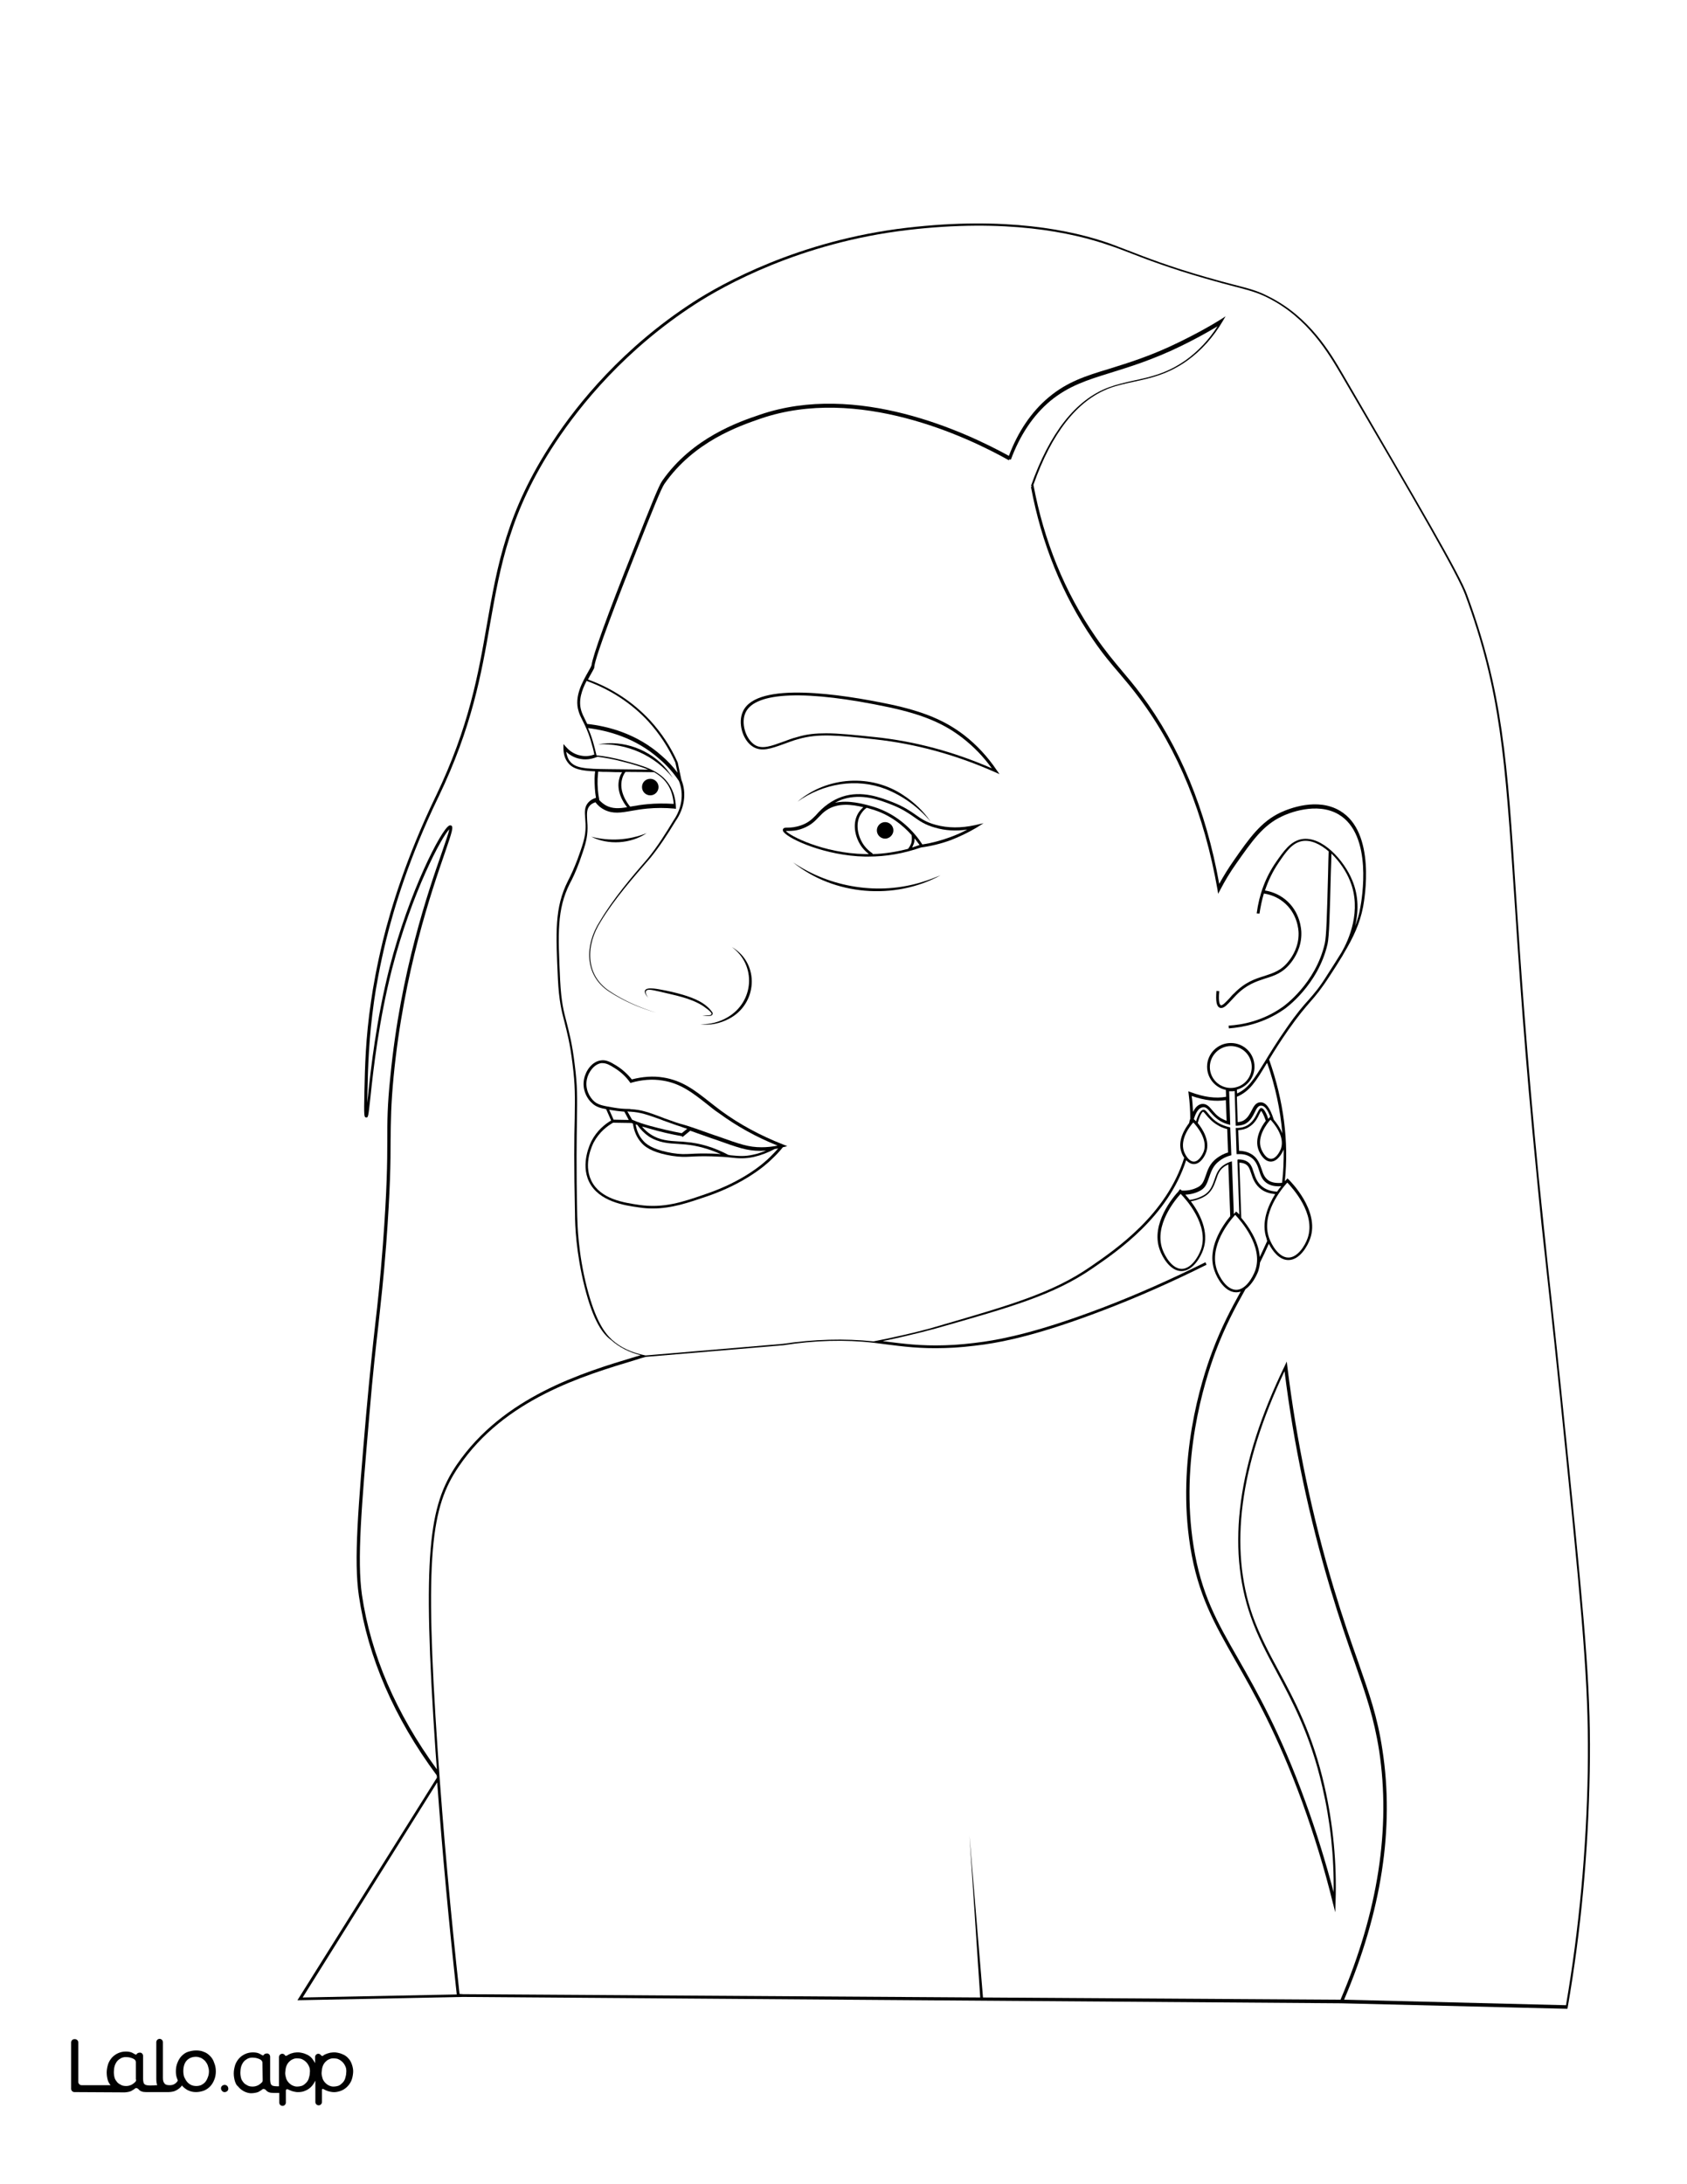 <?xml version="1.0" encoding="utf-8"?>
<!-- Generator: Adobe Illustrator 26.1.0, SVG Export Plug-In . SVG Version: 6.00 Build 0)  -->
<svg version="1.1" id="Layer_1" data-layer="Layer_1"
	 xmlns="http://www.w3.org/2000/svg" xmlns:xlink="http://www.w3.org/1999/xlink" x="0px" y="0px" viewBox="0 0 612 792"
	 style="enable-background:new 0 0 612 792;" xml:space="preserve">
<rect x="0" y="0" width="612" height="792" fill="#808080" stroke="none"/>
<style type="text/css">
	.st0{fill:#FFFFFF;}
	.st1{fill:#010101;}
</style>
<g id="Black">
	<rect x="21.2" y="32.6" width="559.3" height="696.4"/>
</g>
<g id="Color">
	<path class="st0" d="M269,420c-1.3,0-2.6-0.1-4.2-0.3c-1.7-0.2-3.8-0.3-6.6-0.4c-3.6-0.1-5.8,0-7.5,0.1c-2.2,0.1-3.8,0.2-7-0.3
		c-5.4-0.9-9-2.4-11-4.7c-1.7-1.9-2.7-4.2-3.1-7l0,0c-0.2-0.1-0.5-0.2-0.7-0.2l-6.5-0.1c-2.1,1.2-5,3.4-7,7.1
		c-0.4,0.8-3.9,7.7-0.9,13.9c3.3,6.8,12,8,17.3,8.8c9,1.3,15.8-1,24.4-4c13.2-4.5,20.6-10.8,23.2-13.4c1-1,2-2,2.9-3.1
		c-0.4,0.1-0.8,0.2-1.2,0.2c-2.4,1.3-5,2.3-7.6,2.9C271.7,419.9,270.3,420,269,420z"/>
	<path class="st0" d="M247.4,412c-3.9-0.7-7.8-1.6-11.6-2.7c-1-0.3-1.9-0.6-2.9-0.8c0.9,1.1,1.9,2,3.1,2.8c3.3,2.2,6.7,2.4,10.2,2.6
		c0.9,0,1.8,0.1,2.7,0.2c5.1,0.4,10.3,2,15.4,4.7c0.2,0,0.4,0,0.6,0.1c3.2,0.3,5.2,0.5,8.3-0.2c1.6-0.3,3.2-0.9,4.7-1.5
		c-0.6,0-1.2,0.1-1.8,0.1c-0.1,0-0.2,0-0.3,0c-4.8,0-7.9-1.1-16-4l-1.5-0.5c-3.9-1.4-6.3-2.2-7.9-2.8l-2.8,2.3L247.4,412z"/>
	<path class="st0" d="M236,408.3c3.7,1,7.5,1.9,11.3,2.6l2-1.6c-1-0.3-1.6-0.5-2.1-0.7c-1.2-0.4-2.2-0.7-6.6-2.3l-1-0.4
		c-4.8-1.7-7.2-2.6-10.9-2.8c-0.3,0-0.6,0-1-0.1h-0.1l1.7,3C231.5,407,233.8,407.7,236,408.3z"/>
	<path class="st0" d="M228.1,406.1l-1.6-3c-1.1-0.1-2.5-0.2-4.2-0.5c-0.5-0.1-0.9-0.1-1.3-0.2l1.6,3.6L228.1,406.1z"/>
	<path class="st0" d="M273.8,270.1c2.7,1.7,6,0.4,10.2-1.1c1.6-0.6,3.4-1.3,5.4-1.8c3.3-1,6.5-1.3,10.3-1.3c4.7,0,10.3,0.6,18,1.4
		c14.2,1.5,28.4,5.3,42.1,11.3c-3-4.2-6.6-7.9-10.6-11c-6.8-5.3-14.5-8.5-26.5-11.1c-30.1-6.4-48.6-5.7-52.2,1.8
		C268.7,262,270.4,267.9,273.8,270.1z"/>
	<path class="st0" d="M331.8,304c0,0.6-0.1,1.3-0.3,1.9c-0.2,0.5-0.4,1-0.6,1.4c0.9-0.3,1.8-0.6,2.7-0.9
		C333.1,305.7,332.5,304.9,331.8,304z"/>
	<path class="st0" d="M243.8,418.1c3.1,0.5,4.6,0.4,6.8,0.3c1.7-0.1,3.9-0.2,7.6-0.1c1.2,0,2.3,0.1,3.3,0.2
		c-4.3-1.9-8.5-3.1-12.8-3.5c-0.9-0.1-1.8-0.1-2.6-0.2c-3.5-0.2-7.1-0.4-10.7-2.7c-1.6-1.1-3-2.5-4.2-4.2c-0.2-0.1-0.4-0.1-0.6-0.2
		c0.4,2.4,1.3,4.4,2.8,6C235.2,415.8,238.7,417.2,243.8,418.1z"/>
	<path class="st0" d="M256.4,400.3c-5.1-4-9.5-7.5-16.1-8.5c-3.6-0.6-7.4-0.3-11.3,0.8l-0.3,0.1l-0.2-0.3c-1.5-2.1-3.4-3.8-5.5-5.1
		c-1.7-1.1-3-1.8-4.4-1.8c-0.2,0-0.4,0-0.5,0c-2.6,0.4-4.7,3.3-5.2,5.9c-0.7,3.4,0.9,6.5,2.8,8.1c1.5,1.2,3.3,1.5,6.8,2.1
		c2.3,0.4,4,0.5,5.4,0.5c0.4,0,0.7,0,1,0.1c3.8,0.2,6.3,1.1,11.1,2.9l1,0.4c4.4,1.6,5.4,1.9,6.6,2.2c1.4,0.4,3.1,0.9,11.2,3.8
		l1.5,0.5c8.2,2.9,11.2,4,16,4c1.9,0,3.9-0.2,5.8-0.6c-7.8-3.1-14.9-7.1-21.2-11.7C259.2,402.6,257.8,401.4,256.4,400.3z"/>
	<path class="st0" d="M330.7,302.8c-3.1-3.5-7.9-7.5-14.6-9.4c-0.5-0.2-1.1-0.3-1.7-0.5c-1,0.7-1.7,1.6-2.3,2.6
		c-2,3.6-0.7,8.3,1.4,11.1c0.8,1.1,1.9,2.1,3.1,2.9l-0.1,0.2c4.3-0.1,8.6-0.8,12.9-1.9c0.5-0.6,0.9-1.3,1.2-2.1
		C330.9,304.5,330.8,303.5,330.7,302.8z M321.1,304.1c-1.6,0-3-1.3-3-3c0-1.6,1.3-3,3-3c1.6,0,3,1.3,3,3
		C324.1,302.7,322.7,304.1,321.1,304.1z"/>
	<path class="st0" d="M165.7,723.2c-2.8-25.4-5.2-51.2-7.1-76.9l-48.8,78L165.7,723.2z"/>
	<path class="st0" d="M0,792h612V0H0V792z M130.2,578.7c-1.9-12.9-0.3-31.6,2.6-65.5c1.4-15.7,2.4-24.8,3.3-32.8
		c1-8.6,1.8-16,2.8-29c1.5-20.1,1.6-29.9,1.6-37.7c0-7.1,0-12.8,1.1-23.2c3.7-38.3,13.8-67.4,18.7-81.4c1.3-3.8,2.5-7.2,2.7-8.4
		c-2.6,2.4-13.6,22.8-20.8,50.7c-4.8,18.8-6.8,36.7-7.8,46.3c-0.8,7.3-0.8,7.6-1.6,7.5c-0.7-0.1-0.8-0.3-0.6-9.3s0.4-19.3,2.4-32.8
		c0.7-5,2.1-12.9,4.3-22c2.9-11.8,8.6-30.4,19-52l0.2-0.4c12.1-25.2,15.4-44.2,18.6-62.6c3.7-21,7.1-40.7,23.8-66
		c9.2-14,25.6-34.1,50.9-50.5c10.2-6.6,38.2-22.4,77.5-27c35.8-4.2,60,0.8,74,5.8c1.9,0.7,3.9,1.5,6.3,2.4
		c6.4,2.5,15.2,5.9,28.1,9.6c4.5,1.3,7.8,2.2,10.6,2.9c5.4,1.4,8.3,2.1,12.5,4.3c14.7,7.4,22.2,20.3,26.7,28
		c28.2,48.4,42.4,72.6,45.1,80c12.9,35.1,14.6,59.8,17.8,109.2c1.7,25.8,3.9,58,8.2,102.1c1.3,12.8,2.3,22,3.5,33.7
		c1.7,15.4,3.8,34.7,7.5,71.4c6.3,62.3,8,83.1,7.5,110.5c-0.5,28.6-3.1,57.4-8,85.5l-0.1,0.4l-82.1-2l0,0L168,724.1l-60.1,1.2
		l50.6-80.7c0-0.3,0-0.6-0.1-0.9C143,622.9,133.5,601,130.2,578.7z"/>
	<path class="st0" d="M168,723.1L168,723.1l187.6,1.2l-3.9-58.7l4.9,58.7l129.7,0.8c13.6-31.8,18.3-62.2,14-90.4
		c-1.9-12-4.8-20.2-8.8-31.7c-2.6-7.3-5.5-15.7-8.9-27c-7.7-25.8-13.3-52.3-16.6-78.8c-16.3,34.3-20.2,64.1-11.6,88.6
		c2.5,7,5.8,13.3,9.4,19.9c5.8,10.8,12.4,23.1,16.7,42c3.1,13.6,4.5,27.8,4,42.1l-0.1,3.6l-0.9-3.5c-3-12.2-6.7-24.3-11-36.2
		c-9.1-25-17.6-39.8-24.4-51.7c-7.5-13.2-13.5-23.6-16.3-41.1c-5-31.5,3.9-60.1,8-70.9c3.3-8.8,6.8-15.4,10.3-21.7
		c-0.5,0.2-1.1,0.3-1.6,0.3l0,0c-4.1,0-6.9-4.9-7.9-7.8c-2.9-8,2.8-16.3,5.7-19.8l-0.7-18.8c-0.6,0.3-1.2,0.6-1.7,1
		c-1.6,1.2-2.1,2.7-2.7,4.5c-0.8,2.2-1.6,4.7-4.5,6.3c-1.5,0.8-3,1.3-4.7,1.6c3.1,4.1,6.8,11,4.5,17.5c-0.9,2.7-3.8,7.8-7.9,7.8l0,0
		c-4,0-6.9-4.9-7.9-7.8c-3.4-9.4,5.1-19.3,6.9-21.2v-0.2h0.1l0.1-0.1l0.3-0.4l0.4,0.3c0,0,0.1,0.1,0.2,0.2c1.6,0.1,3.8-0.1,6-1.3
		c1.6-0.9,2-2.2,2.7-4.1c0.7-2.1,1.5-4.5,4.1-6.4c1.1-0.8,2.5-1.6,4-2l-0.3-8.5c-1.3-0.3-2.5-0.8-3.6-1.5c-2-1.2-3.2-2.6-4.1-3.7
		c-0.3-0.4-0.9-1.1-1.1-1.1c0,0-0.9,0.4-1.9,4.1c1.7,2.1,4.5,6.4,3.1,10.5c-0.5,1.5-2.1,4.4-4.5,4.4l0,0c-1.1,0-2-0.6-2.8-1.4
		c-6.6,20.5-24.9,33-34.1,39.3c-14,9.6-29.2,13.9-56.7,21.7c-0.1,0-7.7,2.2-19.3,4.6c0.5,0.1,1.1,0.1,1.6,0.2
		c5.7,0.7,12.1,1.6,21,1.3c4.4-0.1,9.2-0.6,14.2-1.3c7.4-1.1,20-3.6,42.9-12.3c12.6-4.8,25.1-10.4,37.4-16.5l0.4,0.9
		c-12.2,6.1-24.8,11.7-37.4,16.5c-23,8.8-35.6,11.3-43.1,12.4c-5.1,0.7-9.9,1.2-14.4,1.3c-9,0.3-15.5-0.6-21.1-1.3
		c-1.6-0.2-3.1-0.4-4.7-0.6c-10.4-1.2-21.5-0.9-32.9,0.9l-49.8,4.2c-1.2,0.3-2.5,0.7-3.7,1.1c-18.9,5.7-47.6,14.2-64.2,38.7
		c-10,14.7-12.5,31.6-7.6,103.3c2,29.3,4.7,58.8,7.9,87.9L168,723.1L168,723.1z"/>
	<path class="st0" d="M395.6,459.3c9.3-6.4,27.6-18.9,34-39.5c-0.5-0.7-0.8-1.4-1-2c-1.5-4.2,1.2-8.5,2.8-10.6v-0.1
		c0.1-0.5,0.2-1,0.4-1.4c0-3-0.2-6.1-0.6-9.1l-0.1-0.9l0.8,0.3c4.8,1.8,9.1,2.4,12.9,1.7l-0.1-2.5c-3.9-0.8-6.8-4.3-6.8-8.4
		c0-4.7,3.8-8.6,8.6-8.6s8.6,3.8,8.6,8.6c0,4-2.7,7.3-6.4,8.3l0.1,1.4c4.1-1.9,6.1-5.2,9.9-11.3c2-3.3,4.5-7.4,8-12.4
		c3.8-5.5,6-8,8-10.2c2.1-2.4,3.9-4.4,7-9.4c1.9-2.9,3.5-5.5,5-7.9c2.5-4.3,7.5-15.2,3-26c-1.3-3.3-3.8-7-6.7-9.8
		c0,1.8-0.1,4.1-0.2,6.9c-0.4,15.4-0.6,23.2-1.2,25.9c-3.4,14.9-15.3,23.4-15.8,23.7c-7.3,5.1-14.9,6.5-20,6.9l-0.1-1
		c5-0.3,12.4-1.7,19.5-6.7c0.5-0.3,12.1-8.6,15.4-23.1c0.6-2.6,0.8-10.3,1.2-25.6c0.1-3.3,0.1-6,0.2-7.8c-3-2.6-6.5-4.3-9.7-3.7
		c-3.6,0.7-5.8,3.9-8.5,7.9c-2.1,3.1-3.7,6.4-4.9,10c2,0.3,4.8,1.2,7.3,3.2c5.5,4.4,5.9,10.9,5.9,12.2c0.1,5.1-2.3,8.9-3.8,10.8
		c-2.9,3.7-6,4.7-9.3,5.7c-3.3,1.1-6.8,2.2-10.6,6.1c-0.5,0.6-1.1,1.1-1.6,1.7c-1.5,1.6-2.6,2.9-3.8,2.9c-0.2,0-0.3,0-0.5-0.1
		c-1.2-0.5-1.5-2.4-1.2-6.1l1,0.1c-0.4,4.3,0.3,5,0.6,5.1c0.6,0.2,2-1.3,3.2-2.6c0.5-0.6,1-1.2,1.6-1.7c4-4.1,7.7-5.3,11-6.3
		c3.3-1.1,6.2-2,8.8-5.4c1.4-1.7,3.7-5.4,3.6-10.1c0-1.2-0.4-7.3-5.6-11.4c-2.5-2-5.1-2.7-7-3c-0.7,2.3-1.2,4.8-1.6,7.3l-1-0.1
		c0.9-6.9,3.2-13.1,7-18.6c2.8-4,5.2-7.5,9.2-8.3c7.5-1.4,15.6,7.8,18.5,15c2.4,5.8,2.2,11.6,1,16.5c0.8-2.1,1.5-4.3,1.9-6.8
		c0.5-2.7,4.7-26.3-7.9-33.7c-8-4.7-18.5-0.3-20.5,0.7c-6.9,3.2-10.9,9-16.6,17.1c-2.2,3.1-4.2,6.4-5.9,9.7l-0.7,1.3l-0.2-1.4
		c-4.8-27.4-14.3-50.8-28.4-69.6c-2.6-3.5-4.9-6.2-7.1-8.8c-3.1-3.6-6-7-9.7-12.4c-11.1-16.2-18.7-34.9-22.5-55.4l0.5-0.1l-0.5-0.2
		c6.8-19.2,16.2-31.2,28.1-35.7c3-1.1,6-1.8,9.2-2.5c6-1.3,12.1-2.6,19-7.5c4.4-3.2,8.3-7.3,11.4-12.2c-4.3,2.6-8.8,5-13.3,7.2
		c-10.5,5.1-18.9,7.6-25.6,9.7c-8.4,2.6-15.1,4.7-21.8,10.2c-6.2,5.2-11,12.4-14.3,21.3l-0.5-0.2l-0.2,0.4
		c-15.3-8.6-54.8-27.2-90.1-15.1c-7.8,2.7-24.2,8.3-34.9,23.7c-1.1,1.6-4.1,9-10.1,24.2c-6.7,17-14.9,38.1-15.3,42.1
		c0,0.5-0.1,0.6-0.6,1.5l-0.5,0.9c-0.4,0.7-0.8,1.4-1.2,2.2c8.7,3.1,16.5,8.3,22.6,14.9c4.1,4.5,7.5,9.6,10,15.3v0.1l1.3,6.1
		c2,4.9,1,10.5-2.1,14.9c-2.8,4.6-5.7,9.1-9.1,13.3c-5.9,6.8-13.1,14.9-18.1,23.2c-5.3,8.3-5.8,19.1,3.1,25.1
		c5.2,3.5,11.1,6.1,17.1,7.9c-6.1-1.7-12-4.3-17.2-7.7c-9.1-6-8.7-17-3.3-25.4c4.7-8,11.8-16.4,17.3-22.7c3.6-4.4,6.6-9.2,9.5-14
		c2.9-4.2,3.8-9.5,1.9-14.2c-2-3-4.4-5.7-7.1-8c-8.7-7.7-18.7-10.3-25.9-11.2c0.6,1.3,1.2,2.9,1.8,4.9c0.5,1.7,0.9,3.3,1.3,5
		c3,0.3,6.1,0.9,9.2,1.7c7.5,2,13.9,3.6,17.3,9.1c1.4,2.2,2.2,4.9,2.3,8v0.6l-0.6-0.1c-3.3-0.3-6.6-0.3-9.8,0
		c-2.1,0.2-4,0.5-5.6,0.8c-3.9,0.7-6.9,1.2-10-0.4c-1.2-0.6-2.3-1.5-3.2-2.7c-0.9,0.3-1.6,0.7-2.1,1.3c-1.1,1.3-1,2.8-0.9,5.1
		c0.1,1.2,0.2,2.6,0.1,4.2c-0.2,3.3-1.1,5.9-2.9,11c-1.3,3.5-2.5,6.1-3.5,7.9c-4.7,9.4-4.3,18-3.5,35.1c0.4,7.8,1.3,11.3,2.4,15.4
		c0.9,3.6,2,7.6,2.9,15.2c1,7.8,0.9,11.8,0.8,19.7c-0.1,7.1-0.3,16.9,0.1,35.1c0.1,3.3,0.3,13.4,3.5,25.9c3.2,12.4,6.6,16.7,9.1,19
		c3.2,2.9,7.2,4.7,12.2,5.7l49.7-4.2c11.4-1.7,22.5-2,33-0.9c13.2-2.6,22.1-5.1,22.2-5.2C366.6,473.2,381.7,468.9,395.6,459.3z
		 M217,269.9c9.1-1.7,18.9,1.9,24.8,9c0.8,1,1.6,2.1,2.3,3.2C237.6,273.9,227.3,269.4,217,269.9z M234.6,302.1
		c-5.8,3.9-13.9,4.4-20.1,1.3C221.2,305.1,228.1,304.7,234.6,302.1z M354.1,300.2c-2.9,1.7-6,3.2-9.1,4.4c-3.5,1.3-7.2,2.2-10.9,2.7
		c-6.3,2.2-12.7,3.3-19.1,3.3c-0.4,0-0.8,0-1.2,0c-14.4-0.3-27.5-6.3-29.5-8.9c-0.3-0.3-0.3-0.6-0.3-0.9c0.2-0.7,0.9-0.7,1.8-0.7
		c1.1,0,2.8-0.1,5-0.9c2.5-0.9,3.8-2.2,5.1-3.5c2.7-3.2,6-5.6,9.6-6.8c7.2-2.4,13.9,0.3,18.4,2c4,1.6,6.2,3.1,8.2,4.5
		c2.1,1.5,4,2.8,7.4,3.7c4.4,1.2,9.2,1.2,14.2,0.1l3.1-0.7L354.1,300.2z M289.3,290.7c10.8-9.2,26.8-10.2,38.5-2.3
		c3.8,2.5,7.2,5.7,9.8,9.5c-4.4-5.2-10-9.3-16.3-11.8C310.7,282,298.6,284.1,289.3,290.7z M269.6,257.8c5.2-10.8,35.6-6.1,53.3-2.4
		c12.2,2.6,20,5.9,26.9,11.2c4.5,3.5,8.5,7.8,11.8,12.7l1,1.4L361,280c-14.2-6.3-28.8-10.3-43.5-11.9c-13.7-1.5-20.6-2.2-27.9-0.1
		c-1.9,0.5-3.6,1.2-5.3,1.8c-4.5,1.6-8,2.9-11.1,1C269.4,268.5,267.5,262,269.6,257.8z M265.5,343.4c10.3,6,9.3,20.8-1.2,26.1
		c-3.1,1.6-6.7,2.4-10.2,1.9c3.5,0.1,6.9-0.8,9.8-2.5C273.6,363.3,274.5,350,265.5,343.4z M235.1,361.8c-3.5-4.3,1.7-3.5,4.4-3
		c2.8,0.5,5.5,1.1,8.2,1.9c4,1.2,8.4,2.9,10.8,6.5c0.4,1.8-2.7,1.1-3.7,1c0.7,0,1.4,0,2.1,0c0.6,0,1.5-0.3,1.2-0.8
		c-0.7-1.1-2-1.8-3-2.6c-4.7-3-10.3-3.9-15.6-5.2C236.9,359.1,232.4,357.5,235.1,361.8z M284,416c-1.2,1.5-2.5,2.9-3.9,4.2
		c-2.6,2.6-10.2,9-23.6,13.6c-6.8,2.3-12.8,4.4-19.7,4.4c-1.6,0-3.3-0.1-5.1-0.4c-5.1-0.7-14.5-2.1-18-9.3c-3.2-6.6,0.5-14,0.9-14.8
		c2-3.8,4.9-6.1,7.1-7.4l-1.8-4.1c-2.2-0.4-3.6-0.9-4.8-1.9c-2.2-1.8-4-5.3-3.2-9.1c0.6-3,2.9-6.3,6.1-6.7c2-0.3,3.6,0.7,5.6,1.9
		c2.1,1.3,4,3,5.6,5c3.9-1,7.7-1.3,11.4-0.7c6.9,1.1,11.4,4.6,16.6,8.7c1.4,1.1,2.8,2.2,4.4,3.4c6.7,4.9,14.3,9,22.5,12.2l1.5,0.6
		L284,416z M287.7,312.7c13.6,9.2,31.2,12,46.9,7.1c2.3-0.7,4.4-1.5,6.6-2.4C324.5,326.5,302.5,324.7,287.7,312.7z"/>
	<path class="st0" d="M459.5,449.2c-2.1-5.9,0.5-12,3.1-16.2c-1.9-0.2-3.6-0.7-5-1.7c-2.3-1.7-3.1-3.9-3.7-5.8
		c-0.6-1.8-1-2.8-2.1-3.4c-0.6-0.3-1.3-0.5-2.2-0.5l0.7,20c2.4,2.8,6.3,8.3,6.7,14.2c0.9-1.9,1.8-3.8,2.7-5.8
		C459.6,449.6,459.5,449.4,459.5,449.2z"/>
	<path class="st0" d="M225.7,282.4c-1.3,4.6,1.9,8.9,2.9,10.1c0.2,0,0.4-0.1,0.6-0.1c1.7-0.3,3.5-0.6,5.7-0.8
		c3.1-0.3,6.3-0.3,9.5-0.1c-0.2-2.6-0.9-5-2.1-6.9c-1.3-2-2.9-3.4-5-4.6c-1.6,0-5.1-0.1-10.4-0.1
		C226.3,280.7,225.9,281.6,225.7,282.4z M235.9,282.4c1.6,0,3,1.3,3,3c0,1.6-1.3,3-3,3c-1.6,0-3-1.3-3-3
		C232.9,283.7,234.2,282.4,235.9,282.4z"/>
	<path class="st0" d="M210.6,275.2c-2.4-0.4-4.1-1.6-5.2-2.6c0.2,1.3,0.6,2.5,1.3,3.4c2,2.6,5.7,2.8,13.9,2.9
		c6.7,0.1,11.7,0.1,14.6,0.2c-2.8-1.2-6-2.1-9.6-3c-3-0.8-5.9-1.3-8.8-1.7C215.5,274.9,213.3,275.7,210.6,275.2z"/>
	<path class="st0" d="M224.7,282.2c0.2-0.8,0.5-1.5,1-2.2c-1.5,0-3.2,0-5-0.1c-1.4,0-2.6,0-3.7-0.1c-0.1,0.9-0.1,1.7-0.2,2.6
		c-0.1,2.5,0.1,5.1,0.6,7.6h-0.1c0.8,0.9,1.7,1.6,2.6,2.1c2.3,1.2,4.7,1.1,7.6,0.6C226.1,291,223.4,286.8,224.7,282.2z"/>
	<path class="st0" d="M459.7,385.4c-0.1,0.1-0.2,0.3-0.3,0.4c-3.8,6.3-6,9.9-10.7,11.9l0.3,9.2c0.9-0.1,1.7-0.3,2.3-0.7
		c1.4-0.9,2.1-2.3,2.8-3.6c0.7-1.4,1.5-2.9,3.2-2.9c1.9,0,3.4,1.9,4.8,6.3c0.9,1.1,2.3,2.9,3.1,5C464.5,402.6,462.7,394,459.7,385.4
		z"/>
	<path class="st0" d="M245.8,280.2l-0.8-3.7c-2.5-5.5-5.8-10.5-9.8-14.9c-6.1-6.6-13.8-11.6-22.4-14.7c-1.7,3.3-3.1,7.1-1.9,10.9
		c0.3,1,0.8,2,1.4,3.2c0.2,0.5,0.5,0.9,0.7,1.5c7.3,0.8,17.9,3.4,27,11.5C242.1,275.8,244.1,277.9,245.8,280.2z"/>
	<path class="st0" d="M212.1,466.7c-3.2-12.7-3.5-22.8-3.5-26.2c-0.4-18.2-0.3-28-0.1-35.1c0.1-7.9,0.2-11.8-0.8-19.6
		c-0.9-7.5-2-11.5-2.9-15.1c-1.1-4.2-2-7.8-2.4-15.6c-0.8-17.3-1.2-26,3.6-35.6c1-1.9,2.2-4.5,3.5-7.9c1.8-5,2.7-7.5,2.9-10.7
		c0.1-1.5,0-2.9-0.1-4.1c-0.2-2.4-0.3-4.2,1.1-5.8c0.7-0.8,1.7-1.4,2.8-1.7c-0.4-2.3-0.5-4.7-0.5-7c0-0.9,0.1-1.7,0.2-2.6
		c-5-0.2-8.1-0.8-9.9-3.2c-1.1-1.4-1.6-3.2-1.6-5.3v-1.4l0.9,1c0.7,0.8,2.5,2.7,5.5,3.2c2,0.4,3.7,0,4.8-0.4
		c-0.3-1.7-0.8-3.4-1.3-5.1c-1-3.4-2.1-5.5-3-7.3c-0.6-1.2-1.1-2.2-1.4-3.3c-1.7-5.4,1.5-10.8,3.7-14.7l0.5-0.9
		c0.4-0.8,0.4-0.8,0.5-1.1c0.4-3.3,5.5-17.6,15.4-42.4c6.2-15.7,9-22.7,10.2-24.4c10.9-15.7,28-21.5,35.4-24
		c35.2-12.1,74.6,6.2,90.4,14.9c3.3-8.8,8.2-16,14.4-21.2c6.8-5.7,13.5-7.8,22.1-10.4c7-2.2,15-4.6,25.4-9.7
		c5.1-2.5,10.2-5.2,15-8.2l1.7-1.1l-1,1.7c-3.4,5.8-7.7,10.6-12.8,14.3c-7,5-13.3,6.4-19.4,7.7c-3.1,0.7-6.1,1.3-9,2.4
		c-11.6,4.4-20.9,16.2-27.5,35c3.8,20.3,11.3,38.8,22.4,54.9c3.7,5.4,6.6,8.8,9.6,12.4c2.2,2.6,4.5,5.3,7.1,8.8
		c13.9,18.6,23.5,41.7,28.3,68.6c1.6-2.9,3.4-5.8,5.3-8.5c5.7-8.2,9.9-14.1,17-17.4c3-1.4,13.3-5.5,21.5-0.6
		c13.2,7.8,8.9,32,8.4,34.8c-1.2,6.2-3.6,11.2-7,16.9c-0.4,0.8-0.8,1.4-1,1.7l0,0c-1.2,2-2.5,4-4,6.3c-3.3,5.1-5.1,7.2-7.2,9.6
		c-1.9,2.2-4.1,4.7-7.9,10.1c-3,4.3-5.2,7.8-7,10.8c5.3,15,7.2,29.8,5.7,44.1c0.3-0.3,0.5-0.5,0.6-0.6l0.3-0.4l0.4,0.3
		c0.5,0.5,11.5,11.3,7.9,21.5c-0.9,2.7-3.8,7.8-7.9,7.8l0,0c-3.3,0-5.7-3.2-7.1-5.9c-1,2.3-2.1,4.6-3.2,6.8c-0.1,1-0.3,2-0.6,3
		c-0.7,1.9-2.3,5-4.7,6.7c-3.7,6.6-7.4,13.5-10.9,22.8c-4,10.8-12.9,39.1-7.9,70.4c2.8,17.4,8.4,27.2,16.2,40.8
		c6.8,11.9,15.3,26.8,24.4,51.9c3.9,10.7,7.3,21.7,10.2,32.7c0.2-13-1.2-25.8-4.1-38.2c-4.3-18.8-10.9-31-16.6-41.7
		c-3.6-6.7-6.9-12.9-9.4-20.1c-8.8-25.2-4.7-55.8,12.4-90.9l0.7-1.5l0.2,1.7c3.3,27,8.9,54,16.8,80.3c3.4,11.3,6.3,19.6,8.9,26.9
		c4,11.5,7,19.8,8.8,31.9c4.4,28.3-0.3,58.7-13.9,90.6l80.5,2c4.8-27.9,7.4-56.5,7.9-85c0.4-27.3-1.2-48.1-7.5-110.4
		c-3.7-36.8-5.8-56-7.5-71.4c-1.3-11.7-2.3-20.9-3.5-33.7c-4.4-44.1-6.5-76.3-8.2-102.1c-3.3-49.2-4.9-74-17.8-108.9
		c-2.7-7.3-16.8-31.6-45-79.8c-4.5-7.6-11.9-20.4-26.3-27.7c-4.1-2.1-7-2.8-12.3-4.2c-2.7-0.7-6.1-1.6-10.6-2.9
		c-12.9-3.7-21.8-7.1-28.2-9.6c-2.4-0.9-4.4-1.7-6.3-2.3c-13.9-4.9-37.9-9.9-73.5-5.7c-39.1,4.6-66.9,20.3-77.1,26.9
		c-25.2,16.3-41.5,36.3-50.7,50.2c-16.6,25.1-20,44.8-23.7,65.6c-3.2,18.5-6.6,37.6-18.7,62.8l-0.2,0.4c-10.4,21.5-16,40-18.9,51.8
		c-2.2,9.1-3.6,16.9-4.3,21.9c-1.9,13.4-2.2,23.6-2.4,32.7c0,1.5-0.1,2.9-0.1,4.2c0.1-0.8,0.2-1.6,0.3-2.5c1-9.7,3-27.6,7.8-46.5
		c7.2-27.9,18.8-50.1,21.6-51.5c0.3-0.2,0.5-0.1,0.7-0.1c1,0.4,0.5,2.1-2.2,9.9c-4.8,13.9-14.9,43-18.6,81.1c-1,10.4-1,16-1.1,23.1
		c0,7.9-0.1,17.7-1.6,37.8c-1,13.1-1.9,20.5-2.8,29c-0.9,8-2,17.1-3.3,32.8c-2.9,33.9-4.5,52.5-2.7,65.3c3.2,21.7,12.4,43,27.2,63.3
		c-0.2-2.2-0.3-4.3-0.5-6.5c-4.9-72-2.4-89.1,7.7-104c16.9-24.7,45.7-33.4,64.7-39.1c0.7-0.2,1.3-0.4,2-0.6
		c-4.3-1.1-7.8-2.9-10.7-5.5C218.8,483.8,215.3,479.4,212.1,466.7z"/>
	<path class="st0" d="M432.3,397.4c0.3,1.9,0.4,3.9,0.5,5.8c0.9-1.8,1.9-2.7,3.2-2.9c1.7-0.2,2.8,1.1,3.7,2.2c0.8,0.9,1.7,2.1,3.3,3
		c0.6,0.3,1.3,0.7,2,0.9l-0.3-7.5C441,399.5,436.9,399,432.3,397.4z"/>
	<path class="st0" d="M316.4,292.4c9.7,2.8,15.6,9.7,18.2,13.8c3.4-0.5,6.7-1.4,10-2.6c2.2-0.8,4.3-1.7,6.3-2.8
		c-4.1,0.6-8,0.4-11.7-0.7c-3.6-1-5.6-2.4-7.7-3.9c-2-1.4-4.2-2.9-8-4.4c-4.3-1.7-10.8-4.2-17.7-2c-1,0.3-2,0.8-2.9,1.3
		C307.8,290,313.2,291.5,316.4,292.4z"/>
	<path class="st0" d="M312.7,307.2c-2.3-3.1-3.7-8.1-1.5-12.1c0.5-0.9,1.2-1.7,2-2.4c-4.1-1-9.3-1.7-13.4,1.1
		c-1.1,0.7-1.9,1.6-2.8,2.5c-1.4,1.5-2.9,3-5.8,4.1c-2.3,0.9-4.2,0.9-5.3,0.9c-0.3,0-0.6,0-0.8,0c1.2,1.7,13.6,8.1,28.7,8.4
		c0.5,0,1,0,1.4,0C314.2,308.9,313.4,308.1,312.7,307.2z"/>
	<path class="st0" d="M461,421.2L461,421.2c-2.3,0-3.9-2.7-4.5-4.4c-1.4-4,1-8.2,2.7-10.4c-0.8-2.3-1.4-3.3-1.7-3.6
		c-0.2,0.3-0.5,0.9-0.6,1.1c-0.7,1.5-1.7,3.5-3.9,4.8c-1.1,0.7-2.3,1-3.8,1.1l0.3,7.5c1.6,0,3.1,0.4,4.3,1.1
		c2.5,1.4,3.2,3.7,3.9,5.6c0.5,1.6,1,2.9,2.3,3.9c1.2,0.9,2.9,1.2,5.1,1c0.5-4,0.6-8,0.6-12.1l0,0C465,418.4,463.4,421.2,461,421.2z
		"/>
	<path class="st0" d="M449.1,420.4c1.3,0,2.3,0.2,3.2,0.7c1.4,0.8,1.9,2,2.5,4c0.6,1.8,1.3,3.9,3.4,5.4c1.4,1,3.1,1.5,5.1,1.6
		c0.5-0.8,1-1.4,1.5-2c-2.2,0.2-4-0.2-5.4-1.2c-1.5-1.1-2.1-2.7-2.6-4.4c-0.6-1.9-1.3-3.9-3.4-5.1c-1.2-0.7-2.6-1-4.3-0.9h-0.5
		l-0.3-9.5h0.5c1.5,0,2.8-0.4,3.8-1c1.9-1.2,2.8-3,3.5-4.4c0.6-1.2,0.9-1.7,1.3-1.8h0.2c0.4,0,1.3,0.4,2.5,3.9
		c0.3-0.3,0.5-0.5,0.5-0.6l0.2-0.2c-1-2.7-2.1-4-3.3-4c-1,0-1.6,0.9-2.3,2.4c-0.7,1.4-1.5,3-3.1,4c-0.9,0.6-2,0.8-3.3,0.9h-0.5
		l-0.4-12.6c-0.4,0.1-0.8,0.1-1.2,0.1c-0.3,0-0.5,0-0.8,0l0.4,12.2l-0.7-0.2c-1.1-0.3-2.1-0.7-2.9-1.2c-1.7-1-2.7-2.2-3.6-3.2
		c-0.9-1.1-1.6-2-2.8-1.8c-1.3,0.2-2.4,1.6-3.2,4.3l0.3,0.3c0,0,0.2,0.2,0.5,0.5c1-3.4,2-4.1,2.6-4.2s1.1,0.5,1.9,1.5s2,2.4,3.8,3.4
		c1.1,0.6,2.4,1.1,3.7,1.4l0.4,0.1l0.4,10.1l-0.4,0.1c-1.5,0.4-2.9,1.1-4,2c-2.3,1.7-3,4-3.7,6s-1.2,3.6-3.1,4.7
		c-2,1.1-3.9,1.4-5.5,1.5c0.4,0.5,1,1.1,1.6,1.9c1.7-0.2,3.4-0.8,4.9-1.6c2.6-1.4,3.3-3.6,4.1-5.8c0.6-1.8,1.2-3.6,3-5
		c0.7-0.5,1.6-1,2.6-1.4l0.7-0.2l0.7,19.1c0.2-0.2,0.4-0.4,0.5-0.5l0.3-0.4l0.4,0.3c0.1,0.1,0.4,0.4,0.8,0.8l-0.7-19.8L449.1,420.4z
		"/>
	<path class="st0" d="M428.3,432.9c-2,2.2-9.7,11.4-6.6,20.1c0.9,2.5,3.5,7.1,7,7.1l0,0c3.3,0,6-4.2,7-7.1
		C438.7,444.2,430.2,434.8,428.3,432.9z"/>
	<path class="st0" d="M432.9,407c-1.3,1.4-4.9,6.1-3.4,10.5c0.5,1.3,1.8,3.7,3.6,3.7l0,0c1.7,0,3-2.2,3.6-3.7
		C438.2,413.1,434.2,408.4,432.9,407z"/>
	<path class="st0" d="M457.5,416.5c0.5,1.3,1.8,3.7,3.6,3.7l0,0c1.7,0,3-2.2,3.6-3.7c1.5-4.4-2.5-9.1-3.8-10.5
		C459.6,407.4,455.9,412.2,457.5,416.5z"/>
	<path class="st0" d="M467,428.8c-2,2.2-9.7,11.4-6.6,20.1c0.9,2.5,3.5,7.1,7,7.1l0,0c3.3,0,6-4.2,7-7.1
		C477.4,440.1,468.9,430.8,467,428.8z"/>
	<path class="st0" d="M455.4,460.6c3-8.7-5.4-18.1-7.3-20.1c-2,2.2-9.7,11.4-6.6,20.1c0.9,2.5,3.5,7.1,7,7.1l0,0
		C451.8,467.7,454.4,463.4,455.4,460.6z"/>
	<path class="st0" d="M438.9,386.9c0,4.2,3.4,7.6,7.6,7.6s7.6-3.4,7.6-7.6s-3.4-7.6-7.6-7.6S438.9,382.8,438.9,386.9z"/>
	<path class="st1" d="M76.2,745.5c-0.7-0.7-1.4-1.2-2.3-1.5c-0.9-0.4-1.8-0.5-2.8-0.5s-1.9,0.2-2.9,0.5c-0.9,0.3-1.6,0.8-2.3,1.5
		c-0.6,0.6-1.1,1.4-1.5,2.4c-0.4,0.9-0.6,2-0.6,3.1s0.1,1.7,0.4,2.6c0.1,0.2,0.3,0.7,0.3,0.8c-0.2,0.6-1.1,1.4-2,1.6
		c-0.3,0.1-0.7,0.1-1,0.1c-0.7,0-1.4-0.1-1.8-0.6c-0.4-0.5-0.6-1-0.6-2v-13c0-0.7-0.6-1.2-1.2-1.2l0,0c-0.7,0-1.2,0.6-1.2,1.2v13.3
		c0,0.9,0.1,1.6,0.3,2.2c0,0.1,0,0.1,0.1,0.1c-0.1,0-0.2,0-0.4,0c-1,0.1-3.5,0.3-4.2-0.3c-0.1-0.1-0.1-0.1-0.2-0.2
		c-0.4-0.5-0.4-1.7-0.4-2.3v-7.9c0-0.5-0.4-1-0.9-1.1c-0.1,0-1-0.1-1.4,0.5l0,0c-0.1,0.2-0.4,0.3-0.6,0.1c-0.4-0.2-0.7-0.4-1.1-0.6
		c-0.7-0.3-1.4-0.4-2.3-0.4c-1.9,0-3.7,0.8-5,2.2c-0.6,0.7-1.1,1.5-1.4,2.4c-0.3,1-0.5,2-0.5,3c0,1.1,0.2,2.2,0.5,3.1
		c0.2,0.5,0.5,1,0.9,1.5H29.6c-0.7,0-1.2-0.6-1.2-1.2v-14.3c0-0.7-0.6-1.2-1.2-1.2H27c-0.7,0-1.2,0.6-1.2,1.2v16.8
		c0,0.7,0.6,1.2,1.2,1.2l18.2,0.1c0.5,0,1-0.1,1.5-0.2c0.5-0.1,1-0.3,1.4-0.6c0.2-0.1,0.3-0.2,0.5-0.3c0.1-0.1,0.3-0.2,0.4-0.3
		c0.3-0.3,0.9-0.1,1.2,0.2c0.6,0.8,1.5,1.1,2.8,1.1h8.2c0.5,0,1.1-0.1,1.6-0.2c1-0.2,2.6-1.2,3.2-2.2c0.4,0.6,1.6,1.5,2.3,1.8
		c0.9,0.4,1.8,0.6,2.8,0.6s1.9-0.2,2.8-0.5c1.8-0.7,3.1-2.1,3.8-3.9c0.4-0.9,0.6-2,0.6-3.1c0-1.2-0.2-2.2-0.6-3.1
		C77.4,747,76.9,746.2,76.2,745.5z M49.4,754.1L49.4,754.1c0,0.3-0.1,0.6-0.3,0.8c-0.4,0.4-0.8,0.7-1.3,1c-0.6,0.3-1.3,0.5-2,0.5
		s-1.4-0.1-1.9-0.4c-0.5-0.3-1-0.5-1.4-1s-0.7-0.9-0.9-1.5c-0.2-0.7-0.3-1.4-0.3-2.2c0-0.7,0.1-1.5,0.3-2.2c0.2-0.6,0.5-1.2,0.9-1.7
		s0.9-0.8,1.4-1.1c0.6-0.3,1.2-0.4,1.8-0.4s1.3,0.1,1.9,0.3c0.4,0.1,0.8,0.3,1.1,0.5s0.6,0.6,0.6,1v6.4H49.4z M75.4,753.2
		c-0.2,0.6-0.5,1.2-0.9,1.7s-0.9,0.8-1.4,1.1c-0.6,0.3-1.3,0.4-1.9,0.4s-1.3-0.1-1.9-0.4c-0.6-0.3-1.1-0.7-1.5-1.2s-0.7-1.1-1-1.7
		c-0.2-0.7-0.3-1.4-0.3-2.1c0-1.6,0.4-2.9,1.2-3.8s2-1.4,3.4-1.4c0.6,0,1.3,0.2,1.8,0.4c0.6,0.3,1.1,0.7,1.5,1.1
		c0.4,0.5,0.8,1.1,1,1.7c0.2,0.7,0.4,1.3,0.4,2C75.8,751.8,75.7,752.5,75.4,753.2z"/>
	<path class="st1" d="M106.2,761.5C106.2,761.5,106.1,761.6,106.2,761.5L106.2,761.5z"/>
	<path class="st1" d="M119.4,761.5C119.4,761.5,119.3,761.6,119.4,761.5L119.4,761.5z"/>
	<path class="st1" d="M127.7,748.7c-0.3-0.9-0.7-1.7-1.3-2.3c-0.6-0.7-1.3-1.2-2.1-1.5c-0.8-0.4-1.8-0.6-2.7-0.7
		c-0.5,0-1.1,0-1.6,0.1c0,0,0,0-0.1,0c-0.4,0.1-0.8,0.2-1.1,0.3c-0.6,0.2-1.1,0.4-1.6,0.8c-0.2,0.2-0.5,0.1-0.7-0.1
		c-0.2-0.3-0.6-0.6-1-0.6l0,0c-0.7,0-1.2,0.6-1.2,1.2v2.2c-0.3-0.6-0.7-1.2-1.1-1.7c-0.6-0.7-1.3-1.2-2.1-1.5
		c-0.8-0.4-1.8-0.6-2.7-0.7c-0.5,0-1.1,0-1.6,0.1c0,0,0,0-0.1,0c-0.4,0.1-0.8,0.2-1.1,0.3c-0.6,0.2-1.1,0.5-1.6,0.8
		c-0.2,0.1-0.4,0.1-0.6-0.1c-0.2-0.4-0.6-0.6-1-0.6l0,0c-0.7,0-1.2,0.6-1.2,1.2v10.6c-1,0-2.2,0-2.6-0.4c-0.1-0.1-0.1-0.1-0.2-0.2
		c-0.4-0.5-0.4-1.7-0.4-2.3v-7.9c0-0.5-0.4-1-0.9-1.1l0,0c-0.1,0-1-0.1-1.4,0.5l0,0c-0.1,0.2-0.4,0.3-0.6,0.1
		c-0.4-0.2-0.7-0.4-1.1-0.6c-0.7-0.3-1.4-0.4-2.3-0.4c-1.9,0-3.7,0.8-5,2.2c-0.6,0.7-1.1,1.5-1.4,2.4c-0.3,1-0.5,2-0.5,3
		c0,1.1,0.2,2.2,0.5,3.1c0.1,0.3,0.3,0.6,0.4,0.9c0,0,0,0.1,0.1,0.1c0,0.1,0.1,0.1,0.1,0.2c0.1,0.1,0.2,0.2,0.3,0.3l0,0
		c0,0,0.1,0.1,0.2,0.2c0.3,0.4,1.9,2.2,4.4,2.4c0.1,0,0.3,0,0.6,0c0.5,0,1-0.1,1.5-0.2c0.5-0.1,1-0.3,1.4-0.6
		c0.2-0.1,0.3-0.2,0.5-0.3c0.1-0.1,0.3-0.2,0.4-0.3c0.3-0.3,0.9-0.1,1.2,0.2c0.6,0.8,1.5,1.1,2.8,1.1h2.1v3.5c0,0.7,0.6,1.2,1.2,1.2
		l0,0c0.7,0,1.2-0.6,1.2-1.2V758c0-0.3,0.4-0.6,0.7-0.4l0.7,0.3c0.8,0.4,1.7,0.6,2.6,0.7c0.4,0,1.6,0.1,2.8-0.4
		c2.3-0.8,3.4-2.7,3.8-3.6c0-0.1,0.1,0,0.1,0v7.6c0,0.7,0.6,1.2,1.2,1.2l0,0c0.7,0,1.2-0.6,1.2-1.2v-4.4c0-0.3,0.3-0.5,0.5-0.3
		l0.8,0.4c0.8,0.4,1.7,0.6,2.6,0.7c0.9,0.1,1.9-0.1,2.8-0.4c1.7-0.6,3.1-1.9,3.9-3.6c0.4-0.9,0.6-1.9,0.7-3
		C128.2,750.6,128,749.6,127.7,748.7z M95.3,754.3c0,0.3-0.1,0.6-0.3,0.8c-0.4,0.4-0.8,0.7-1.3,1c-0.6,0.3-1.3,0.5-2,0.5
		s-1.4-0.1-1.9-0.4c-0.5-0.3-1-0.5-1.4-1s-0.7-0.9-0.9-1.5c-0.2-0.7-0.3-1.4-0.3-2.2c0-0.7,0.1-1.5,0.3-2.2c0.2-0.6,0.5-1.2,0.9-1.7
		s0.9-0.8,1.4-1.1c0.6-0.3,1.2-0.4,1.8-0.4c0.6,0,1.3,0.1,1.9,0.3c0.4,0.1,0.8,0.3,1.1,0.5c0.3,0.2,0.6,0.6,0.6,1L95.3,754.3z
		 M112.4,751.6c0,0.7-0.2,1.4-0.4,2.1c-0.2,0.6-0.5,1.1-1,1.6c-0.4,0.4-0.9,0.8-1.4,1c-0.6,0.2-1.3,0.3-1.9,0.3s-1.2-0.2-1.8-0.5
		c-0.5-0.3-1-0.7-1.4-1.2s-0.7-1.1-0.8-1.7c-0.2-0.7-0.3-1.3-0.2-2c0.1-1.5,0.5-2.7,1.4-3.6c0.4-0.4,0.8-0.7,1.3-0.9
		c0.6-0.3,1.3-0.4,2.1-0.3c0.4,0,0.8,0.1,1.1,0.2c0.2,0.1,0.4,0.2,0.6,0.3c0.5,0.3,1,0.7,1.4,1.2s0.7,1.1,0.9,1.7
		C112.4,750.2,112.5,750.9,112.4,751.6z M125.6,751.6c0,0.7-0.2,1.4-0.4,2.1c-0.2,0.6-0.5,1.1-1,1.6c-0.4,0.4-0.9,0.8-1.4,1
		c-0.6,0.2-1.3,0.3-1.9,0.3s-1.2-0.2-1.8-0.5c-0.5-0.3-1-0.7-1.4-1.2s-0.7-1.1-0.8-1.7c-0.2-0.7-0.3-1.3-0.2-2
		c0.1-1.5,0.5-2.7,1.4-3.6c0.4-0.4,0.8-0.7,1.3-0.9c0.6-0.3,1.3-0.4,2.1-0.3c0.4,0,0.8,0.1,1.1,0.2c0.2,0.1,0.4,0.2,0.6,0.3
		c0.5,0.3,1,0.7,1.4,1.2s0.7,1.1,0.9,1.7C125.6,750.2,125.7,750.9,125.6,751.6z"/>
	<path class="st1" d="M81.7,756c-0.9-0.1-1.7,0.6-1.5,1.5c0.1,0.5,0.5,1,1.1,1.1c0.9,0.1,1.7-0.6,1.5-1.5
		C82.7,756.5,82.3,756.1,81.7,756z"/>
</g>
</svg>
